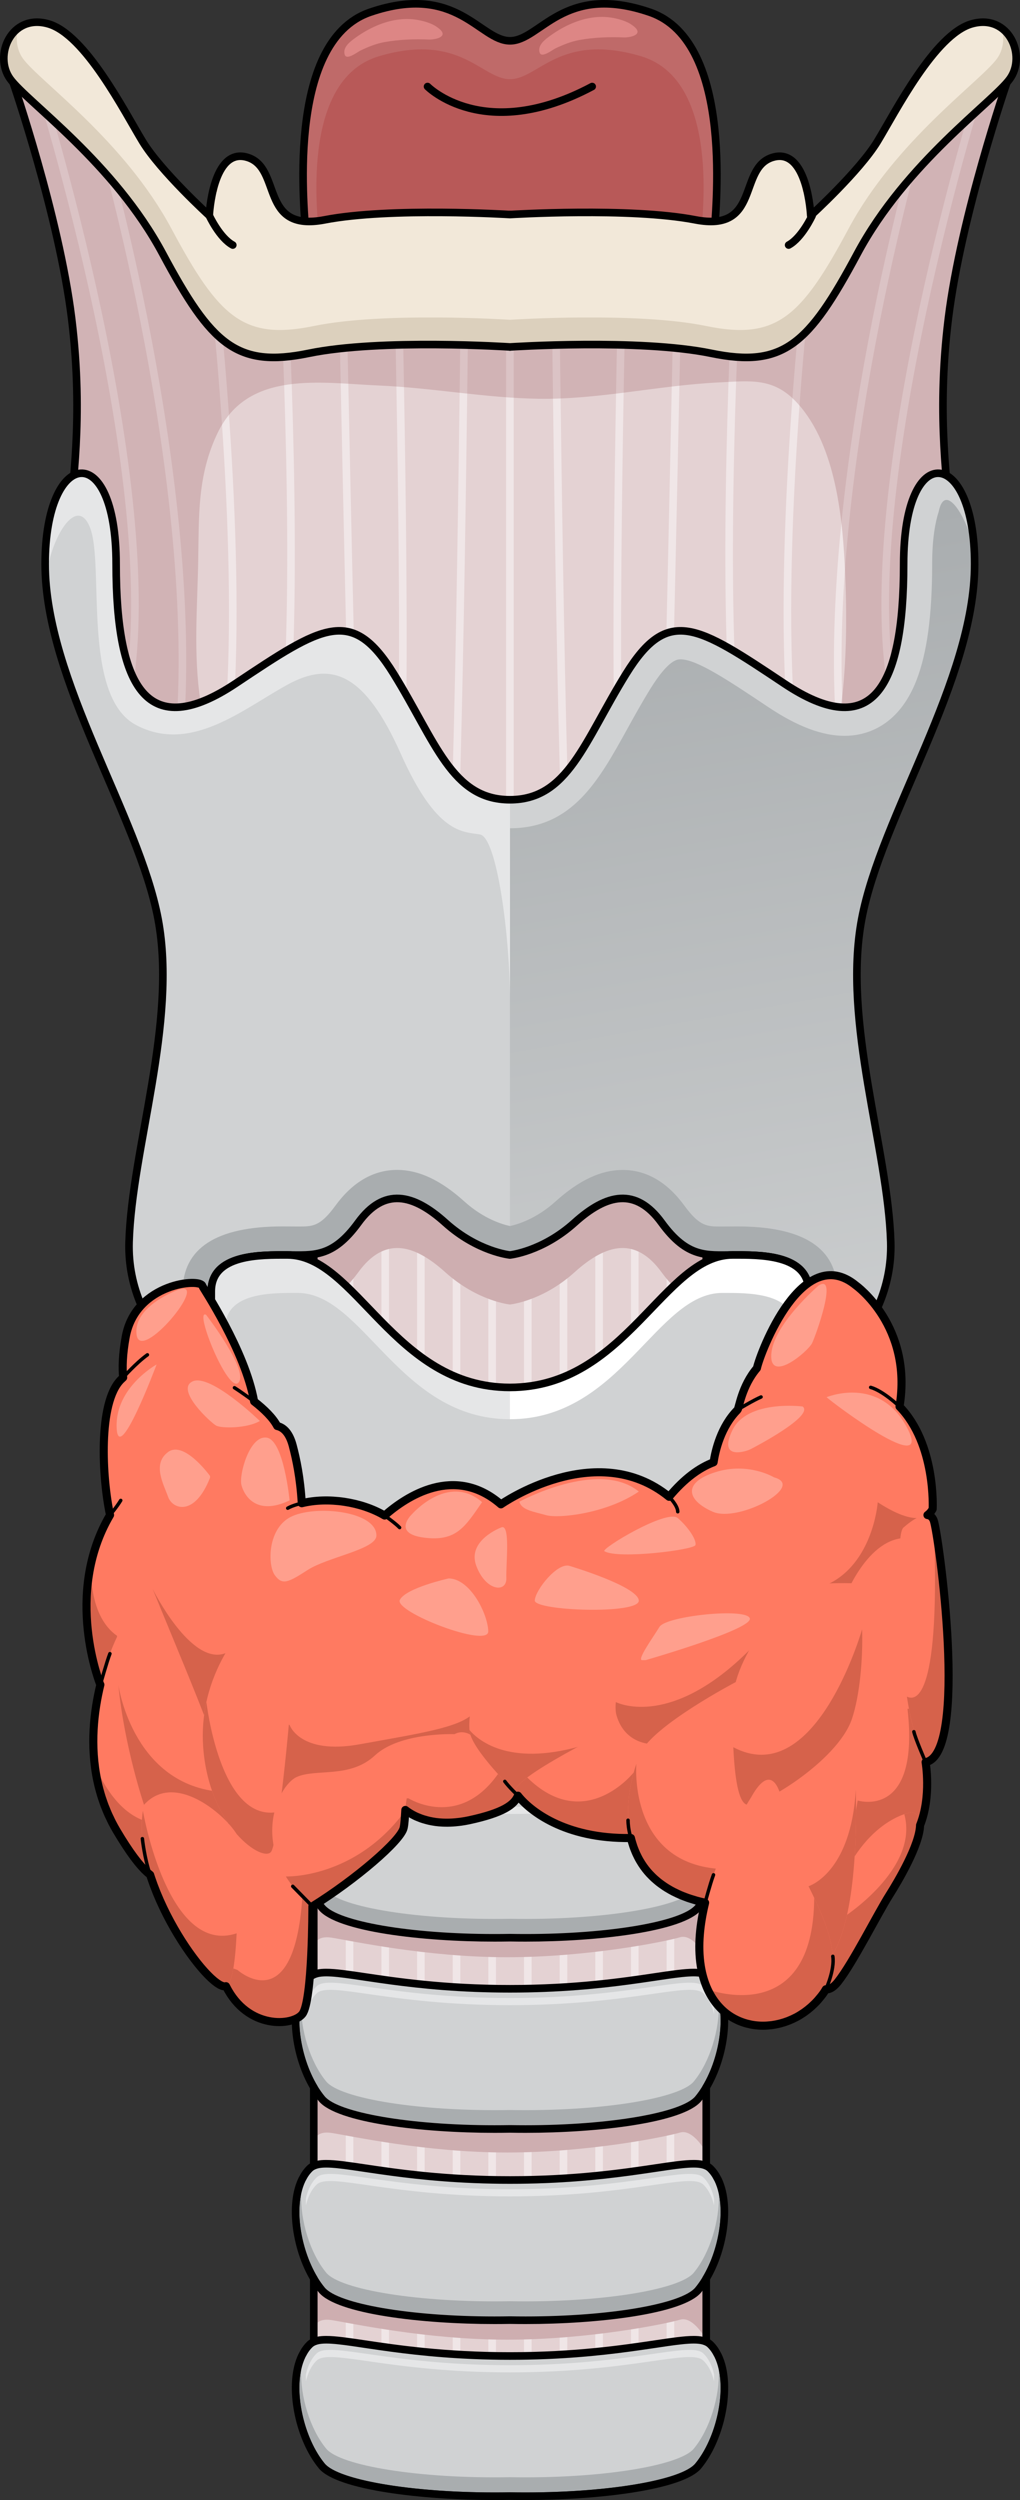 <?xml version="1.0" encoding="utf-8"?>
<!-- Generator: Adobe Illustrator 16.0.0, SVG Export Plug-In . SVG Version: 6.00 Build 0)  -->
<!DOCTYPE svg PUBLIC "-//W3C//DTD SVG 1.1//EN" "http://www.w3.org/Graphics/SVG/1.1/DTD/svg11.dtd">
<svg version="1.1" id="Layer_1" xmlns="http://www.w3.org/2000/svg" xmlns:xlink="http://www.w3.org/1999/xlink" x="0px" y="0px"
	 width="201.472px" height="493.614px" viewBox="0 0 201.472 493.614" enable-background="new 0 0 201.472 493.614"
	 xml:space="preserve">
<rect x="0" y="0" width="201.472" height="493.614" fill="#333333" stroke="none"/>
<g>
	<g>
		<g>
			<path fill="#E4D2D3" d="M187.324,62.856c2.51-20.287,11.561-46.564,11.561-46.564c-8.729-7.034-25.154,21.187-25.154,21.187
				l-33.883,16.803l-39.111,14.223L61.625,54.281L27.742,37.479c0,0-16.428-28.221-25.154-21.187c0,0,9.049,26.277,11.559,46.564
				c2.51,20.288-0.209,34.092,0,37.856s-0.209,29.491,8.367,37.021c8.574,7.529,78.223,28.862,78.223,28.862
				s69.646-21.333,78.223-28.862c8.574-7.529,8.156-33.256,8.365-37.021S184.814,83.145,187.324,62.856z"/>
			<g>
				
					<line fill="none" stroke="#F0E6E7" stroke-width="1.5" stroke-linecap="round" stroke-linejoin="round" stroke-miterlimit="10" x1="100.713" y1="66.005" x2="100.713" y2="166.596"/>
				<g>
					
						<path fill="none" stroke="#F0E6E7" stroke-width="1.5" stroke-linecap="round" stroke-linejoin="round" stroke-miterlimit="10" d="
						M194.897,12.975c0,0-24.615,76.829-19.294,119.699"/>
					
						<path fill="none" stroke="#F0E6E7" stroke-width="1.5" stroke-linecap="round" stroke-linejoin="round" stroke-miterlimit="10" d="
						M181.731,26.679c0,0-20.154,69.128-15.586,119.61"/>
					
						<path fill="none" stroke="#F0E6E7" stroke-width="1.5" stroke-linecap="round" stroke-linejoin="round" stroke-miterlimit="10" d="
						M159.697,52.476c0,0-6.296,53.371-3.417,89.832"/>
					
						<path fill="none" stroke="#F0E6E7" stroke-width="1.5" stroke-linecap="round" stroke-linejoin="round" stroke-miterlimit="10" d="
						M145.455,56.506c0,0-3.225,58.916,0,89.783"/>
					
						<path fill="none" stroke="#F0E6E7" stroke-width="1.5" stroke-linecap="round" stroke-linejoin="round" stroke-miterlimit="10" d="
						M133.9,54.625c0,0-1.612,77.926-2.149,95.66"/>
					
						<path fill="none" stroke="#F0E6E7" stroke-width="1.5" stroke-linecap="round" stroke-linejoin="round" stroke-miterlimit="10" d="
						M122.884,54.625c0,1.344-2.149,90.285,0,104.796"/>
					
						<path fill="none" stroke="#F0E6E7" stroke-width="1.5" stroke-linecap="round" stroke-linejoin="round" stroke-miterlimit="10" d="
						M109.717,56.506c0,0,1.075,105.333,2.688,119.844"/>
				</g>
				<g>
					
						<path fill="none" stroke="#F0E6E7" stroke-width="1.5" stroke-linecap="round" stroke-linejoin="round" stroke-miterlimit="10" d="
						M6.607,12.975c0,0,24.615,76.829,19.294,119.699"/>
					
						<path fill="none" stroke="#F0E6E7" stroke-width="1.5" stroke-linecap="round" stroke-linejoin="round" stroke-miterlimit="10" d="
						M19.773,26.679c0,0,20.154,69.128,15.586,119.61"/>
					
						<path fill="none" stroke="#F0E6E7" stroke-width="1.5" stroke-linecap="round" stroke-linejoin="round" stroke-miterlimit="10" d="
						M41.808,52.476c0,0,6.296,53.371,3.417,89.832"/>
					
						<path fill="none" stroke="#F0E6E7" stroke-width="1.5" stroke-linecap="round" stroke-linejoin="round" stroke-miterlimit="10" d="
						M56.05,56.506c0,0,3.225,58.916,0,89.783"/>
					
						<path fill="none" stroke="#F0E6E7" stroke-width="1.5" stroke-linecap="round" stroke-linejoin="round" stroke-miterlimit="10" d="
						M67.604,54.625c0,0,1.612,77.926,2.149,95.66"/>
					
						<path fill="none" stroke="#F0E6E7" stroke-width="1.5" stroke-linecap="round" stroke-linejoin="round" stroke-miterlimit="10" d="
						M78.621,54.625c0,1.344,2.149,90.285,0,104.796"/>
					
						<path fill="none" stroke="#F0E6E7" stroke-width="1.5" stroke-linecap="round" stroke-linejoin="round" stroke-miterlimit="10" d="
						M91.788,56.506c0,0-1.075,105.333-2.688,119.844"/>
				</g>
			</g>
			<path opacity="0.2" fill="#893B40" d="M187.324,62.856c2.51-20.287,11.561-46.564,11.561-46.564
				c-8.729-7.034-25.154,21.187-25.154,21.187l-33.883,16.803l-39.111,14.223L61.625,54.281L27.742,37.479
				c0,0-16.428-28.221-25.154-21.187c0,0,9.049,26.277,11.559,46.564c2.51,20.288-0.209,34.092,0,37.856s-0.209,29.491,8.367,37.021
				c2.345,2.059,9.261,5.15,18.065,8.556c-0.328-2.662-0.621-5.267-0.983-7.712c-1.414-9.549-0.616-18.414-0.445-27.925
				c0.16-8.877-0.183-16.775,3.818-25.141c5.994-12.533,20.456-9.876,31.886-9.393c10.55,0.446,20.98,2.461,31.547,2.615
				c11.955,0.175,23.674-2.644,35.579-3.225c6.353-0.31,10.874-0.997,15.515,4.086c7.741,8.478,9.023,23.261,9.46,34.137
				c0.389,9.678,0.261,20.496-1.604,30.792c6.638-2.696,11.676-5.095,13.608-6.791c8.574-7.529,8.156-33.256,8.365-37.021
				S184.814,83.145,187.324,62.856z"/>
			
				<path fill="none" stroke="#000000" stroke-width="1.5" stroke-linecap="round" stroke-linejoin="round" stroke-miterlimit="10" d="
				M187.324,62.856c2.51-20.287,11.561-46.564,11.561-46.564c-8.729-7.034-25.154,21.187-25.154,21.187l-33.883,16.803
				l-39.111,14.223L61.625,54.281L27.742,37.479c0,0-16.428-28.221-25.154-21.187c0,0,9.049,26.277,11.559,46.564
				c2.51,20.288-0.209,34.092,0,37.856s-0.209,29.491,8.367,37.021c8.574,7.529,78.223,28.862,78.223,28.862
				s69.646-21.333,78.223-28.862c8.574-7.529,8.156-33.256,8.365-37.021S184.814,83.145,187.324,62.856z"/>
			<g>
				<g>
					<path fill="#FCE9F1" d="M62.543,360.429c-1.063,1.024-1.75,2.476-2.127,4.158c-0.02,0.442,0,0.9,0.014,1.357
						c0.383-1.658,1.063-3.091,2.113-4.104c2.545-2.455,14.076,2.325,38.191,2.325v-1.412
						C76.619,362.754,65.088,357.974,62.543,360.429z"/>
					<path fill="#FCE9F1" d="M62.543,395.176c-1.063,1.024-1.75,2.477-2.127,4.158c-0.02,0.443,0,0.9,0.014,1.357
						c0.383-1.658,1.063-3.091,2.113-4.104c2.545-2.455,14.076,2.325,38.191,2.325v-1.412
						C76.619,397.501,65.088,392.721,62.543,395.176z"/>
					<path fill="#FCE9F1" d="M62.543,429.921c-1.063,1.024-1.75,2.476-2.127,4.159c-0.02,0.441,0,0.899,0.014,1.357
						c0.383-1.658,1.063-3.092,2.113-4.104c2.545-2.456,14.076,2.325,38.191,2.325v-1.413
						C76.619,432.246,65.088,427.467,62.543,429.921z"/>
					<path fill="#FCE9F1" d="M62.543,464.669c-1.063,1.024-1.75,2.477-2.127,4.159c-0.02,0.442,0,0.9,0.014,1.357
						c0.383-1.658,1.063-3.092,2.113-4.103c2.545-2.456,14.076,2.325,38.191,2.325v-1.414
						C76.619,466.994,65.088,462.215,62.543,464.669z"/>
					<g>
						<rect x="61.977" y="217.531" fill="#E4D2D3" width="77.518" height="257.768"/>
						
							<line fill="none" stroke="#F0E6E7" stroke-width="1.5" stroke-linecap="round" stroke-linejoin="round" stroke-miterlimit="10" x1="69.047" y1="475.299" x2="69.047" y2="238.354"/>
						
							<line fill="none" stroke="#F0E6E7" stroke-width="1.5" stroke-linecap="round" stroke-linejoin="round" stroke-miterlimit="10" x1="76.088" y1="475.299" x2="76.088" y2="238.354"/>
						
							<line fill="none" stroke="#F0E6E7" stroke-width="1.5" stroke-linecap="round" stroke-linejoin="round" stroke-miterlimit="10" x1="83.131" y1="475.299" x2="83.131" y2="238.354"/>
						
							<line fill="none" stroke="#F0E6E7" stroke-width="1.5" stroke-linecap="round" stroke-linejoin="round" stroke-miterlimit="10" x1="90.172" y1="475.299" x2="90.172" y2="238.354"/>
						
							<line fill="none" stroke="#F0E6E7" stroke-width="1.5" stroke-linecap="round" stroke-linejoin="round" stroke-miterlimit="10" x1="97.213" y1="475.299" x2="97.213" y2="238.354"/>
						
							<line fill="none" stroke="#F0E6E7" stroke-width="1.5" stroke-linecap="round" stroke-linejoin="round" stroke-miterlimit="10" x1="104.256" y1="475.299" x2="104.256" y2="238.354"/>
						
							<line fill="none" stroke="#F0E6E7" stroke-width="1.5" stroke-linecap="round" stroke-linejoin="round" stroke-miterlimit="10" x1="111.297" y1="475.299" x2="111.297" y2="238.354"/>
						
							<line fill="none" stroke="#F0E6E7" stroke-width="1.5" stroke-linecap="round" stroke-linejoin="round" stroke-miterlimit="10" x1="118.338" y1="475.299" x2="118.338" y2="238.354"/>
						
							<line fill="none" stroke="#F0E6E7" stroke-width="1.5" stroke-linecap="round" stroke-linejoin="round" stroke-miterlimit="10" x1="125.381" y1="475.299" x2="125.381" y2="238.354"/>
						
							<line fill="none" stroke="#F0E6E7" stroke-width="1.5" stroke-linecap="round" stroke-linejoin="round" stroke-miterlimit="10" x1="132.422" y1="475.299" x2="132.422" y2="238.354"/>
						<path fill="#CEAEB0" d="M139.494,260.147c-11.135,3.526-18.742,24.42-38.773,24.42c-20.023,0-27.635-20.883-38.744-24.417
							v41.811c0.352-0.043,0.717-0.073,1.127-0.073c9.711,0,21.061,14.643,37.617,14.643c16.582,0,27.932-14.643,37.619-14.643
							c0.418,0,0.795,0.031,1.154,0.078V260.147z"/>
						<path fill="#CEAEB0" d="M144.729,247.78c-5.096,0-8.924,0.646-14.051-6.363c-5.096-7.014-10.842-5.744-17.203,0
							c-6.365,5.743-12.754,6.363-12.754,6.363s-6.363-0.62-12.756-6.363c-6.361-5.744-12.107-7.014-17.201,0
							c-5.1,7.01-8.928,6.363-14.023,6.363c4.299,0,7.975,2.605,11.713,6.164c0.75-0.755,1.514-1.646,2.311-2.738
							c5.094-7.014,10.84-5.744,17.201,0c6.393,5.743,12.756,6.361,12.756,6.361s6.389-0.618,12.754-6.361
							c6.361-5.744,12.107-7.014,17.203,0c0.799,1.093,1.568,1.983,2.313,2.738C136.74,250.382,140.424,247.78,144.729,247.78z"/>
						<path fill="#CEAEB0" d="M119.621,331.957l-57.645,2.9v12.099c0.039-0.731,0.438-2.609,3.494-2.138
							c3.771,0.58,18.566,3.867,34.715,3.867s31.521-3.147,34.133-3.943s5.176,3.943,5.176,3.943v-16.729H119.621z"/>
						<path fill="#CEAEB0" d="M119.621,369.713l-57.645,2.9v12.099c0.039-0.729,0.438-2.607,3.494-2.138
							c3.771,0.58,18.566,3.867,34.715,3.867s31.521-3.146,34.133-3.941c2.611-0.795,5.176,3.941,5.176,3.941v-16.729H119.621z"/>
						<path fill="#CEAEB0" d="M119.621,408.269l-57.645,2.901v12.098c0.039-0.729,0.438-2.607,3.494-2.138
							c3.771,0.58,18.566,3.867,34.715,3.867s31.521-3.146,34.133-3.94c2.611-0.796,5.176,3.94,5.176,3.94v-16.729H119.621z"/>
						<path fill="#CEAEB0" d="M119.621,445.223l-57.645,2.9v12.098c0.039-0.73,0.438-2.609,3.494-2.138
							c3.771,0.58,18.566,3.868,34.715,3.868s31.521-3.148,34.133-3.943c2.611-0.796,5.176,3.943,5.176,3.943v-16.729H119.621z"/>
						
							<rect x="61.977" y="217.531" fill="none" stroke="#000000" stroke-width="1.5" stroke-linecap="round" stroke-linejoin="round" stroke-miterlimit="10" width="77.518" height="257.768"/>
						<g>
							<g>
								<path fill="#A9ADAF" d="M139.799,353.203c-2.605-2.603-14.398,2.467-39.064,2.467s-36.459-5.069-39.063-2.467
									c-4.555,4.553-2.537,16.89,2.465,22.951c2.803,3.396,18.549,6.005,36.598,5.677c18.051,0.328,33.795-2.28,36.598-5.677
									C142.336,370.093,144.352,357.756,139.799,353.203z"/>
							</g>
							<path fill="#D0D2D3" d="M137.037,373.221c3.189-3.867,5.143-10.301,4.938-15.607c-0.387-1.783-1.088-3.323-2.176-4.41
								c-2.605-2.603-14.398,2.467-39.064,2.467s-36.459-5.069-39.063-2.467c-1.09,1.087-1.791,2.627-2.178,4.41
								c-0.205,5.307,1.748,11.74,4.941,15.607c2.777,3.368,18.396,5.955,36.299,5.631
								C118.639,379.176,134.256,376.589,137.037,373.221z"/>
							<g>
								<path d="M137.021,352.46c1.33,0,2.246,0.212,2.778,0.743c0.275,0.276,0.525,0.581,0.754,0.913
									c0.172,0.246,0.316,0.522,0.463,0.797c0.045,0.085,0.098,0.159,0.139,0.247c0.18,0.367,0.334,0.757,0.471,1.164
									c1.9,5.656-0.186,14.854-4.293,19.83c-2.643,3.203-16.791,5.705-33.532,5.705c-1.012,0-2.037-0.01-3.065-0.028
									c-1.03,0.019-2.052,0.028-3.065,0.028c-16.738,0-30.89-2.502-33.532-5.705c-4.105-4.976-6.193-14.174-4.293-19.83
									c0.139-0.407,0.293-0.797,0.471-1.164c0.041-0.088,0.098-0.162,0.141-0.247c0.145-0.274,0.293-0.551,0.463-0.797
									c0.227-0.332,0.479-0.637,0.754-0.913c0.532-0.531,1.447-0.743,2.777-0.743c5.182,0,16.659,3.21,36.286,3.21
									C120.363,355.67,131.839,352.46,137.021,352.46 M137.021,350.96c-1.869,0-4.334,0.367-7.745,0.875
									c-6.246,0.93-15.686,2.335-28.541,2.335c-12.855,0-22.294-1.405-28.541-2.335c-3.411-0.508-5.875-0.875-7.745-0.875
									c-1.236,0-2.789,0.135-3.837,1.183c-0.343,0.344-0.656,0.723-0.933,1.128c-0.21,0.305-0.388,0.634-0.551,0.943
									c-0.072,0.117-0.126,0.211-0.173,0.312c-0.187,0.386-0.363,0.822-0.531,1.315c-2.039,6.068,0.048,15.806,4.556,21.269
									c3.544,4.294,20.466,6.25,34.689,6.25c1.013,0,2.036-0.01,3.065-0.028c1.029,0.019,2.054,0.028,3.065,0.028
									c14.224,0,31.146-1.956,34.689-6.25c4.508-5.461,6.595-15.198,4.558-21.263c-0.166-0.496-0.345-0.937-0.545-1.346
									c-0.035-0.074-0.086-0.165-0.141-0.256l-0.05-0.091c-0.148-0.277-0.316-0.593-0.529-0.896
									c-0.276-0.402-0.588-0.779-0.921-1.113C139.799,351.083,138.16,350.96,137.021,350.96L137.021,350.96z"/>
							</g>
							<path fill="#E5E6E7" d="M62.543,355.827c2.545-2.455,14.076,2.325,38.191,2.325c24.117,0,35.646-4.78,38.191-2.325
								c1.051,1.013,1.732,2.445,2.113,4.104c0.014-0.457,0.033-0.915,0.016-1.357c-0.379-1.683-1.064-3.134-2.129-4.158
								c-2.545-2.455-14.074,2.325-38.191,2.325c-24.115,0-35.646-4.78-38.191-2.325c-1.063,1.024-1.75,2.476-2.127,4.158
								c-0.02,0.442,0,0.9,0.014,1.357C60.813,358.272,61.492,356.84,62.543,355.827z"/>
						</g>
						<g>
							<g>
								<path fill="#A9ADAF" d="M139.799,390.958c-2.605-2.603-14.398,2.465-39.064,2.465s-36.459-5.067-39.063-2.465
									c-4.555,4.552-2.537,16.889,2.465,22.95c2.803,3.396,18.549,6.006,36.598,5.677c18.051,0.329,33.795-2.28,36.598-5.677
									C142.336,407.847,144.352,395.51,139.799,390.958z"/>
							</g>
							<path fill="#D0D2D3" d="M137.037,410.974c3.189-3.865,5.143-10.3,4.938-15.605c-0.387-1.785-1.088-3.323-2.176-4.41
								c-2.605-2.603-14.398,2.465-39.064,2.465s-36.459-5.067-39.063-2.465c-1.09,1.087-1.791,2.625-2.178,4.41
								c-0.205,5.306,1.748,11.74,4.941,15.605c2.777,3.37,18.396,5.957,36.299,5.633
								C118.639,416.931,134.256,414.344,137.037,410.974z"/>
							<g>
								<path d="M137.02,390.215c1.33,0,2.247,0.212,2.779,0.743c0.275,0.275,0.525,0.58,0.754,0.911
									c0.172,0.247,0.316,0.522,0.463,0.798c0.045,0.085,0.098,0.16,0.139,0.247c0.18,0.367,0.334,0.758,0.471,1.165
									c1.9,5.656-0.186,14.854-4.293,19.829c-2.643,3.202-16.788,5.705-33.525,5.705c-1.015,0-2.04-0.01-3.072-0.028
									c-1.033,0.019-2.056,0.028-3.072,0.028c-16.734,0-30.883-2.503-33.525-5.705c-4.105-4.975-6.193-14.173-4.293-19.829
									c0.139-0.407,0.293-0.798,0.471-1.165c0.041-0.087,0.098-0.162,0.141-0.247c0.145-0.275,0.293-0.551,0.463-0.798
									c0.227-0.331,0.479-0.636,0.754-0.911c0.532-0.532,1.447-0.743,2.778-0.743c5.182,0,16.659,3.208,36.284,3.208
									C120.361,393.423,131.837,390.215,137.02,390.215 M137.02,388.715c-1.87,0-4.335,0.366-7.746,0.874
									c-6.246,0.93-15.686,2.334-28.539,2.334s-22.293-1.404-28.539-2.334c-3.411-0.508-5.875-0.874-7.745-0.874
									c-1.236,0-2.79,0.134-3.839,1.183c-0.339,0.339-0.653,0.718-0.931,1.125c-0.217,0.314-0.393,0.641-0.553,0.947
									c-0.071,0.116-0.124,0.208-0.169,0.304c-0.188,0.39-0.365,0.826-0.534,1.322c-2.039,6.068,0.048,15.806,4.556,21.268
									c3.543,4.294,20.462,6.25,34.682,6.25c1.016,0,2.039-0.01,3.072-0.028c1.032,0.019,2.058,0.028,3.072,0.028
									c14.221,0,31.139-1.956,34.683-6.25c4.508-5.46,6.596-15.197,4.558-21.262c-0.167-0.498-0.346-0.938-0.545-1.347
									c-0.036-0.076-0.086-0.164-0.139-0.252l-0.043-0.076c-0.15-0.283-0.32-0.604-0.536-0.914
									c-0.281-0.407-0.593-0.783-0.925-1.115C139.798,388.837,138.16,388.715,137.02,388.715L137.02,388.715z"/>
							</g>
							<path fill="#E5E6E7" d="M62.543,393.581c2.545-2.454,14.076,2.325,38.191,2.325c24.117,0,35.646-4.779,38.191-2.325
								c1.051,1.014,1.732,2.444,2.113,4.103c0.014-0.455,0.033-0.913,0.016-1.355c-0.379-1.683-1.064-3.134-2.129-4.158
								c-2.545-2.457-14.074,2.324-38.191,2.324c-24.115,0-35.646-4.781-38.191-2.324c-1.063,1.024-1.75,2.476-2.127,4.158
								c-0.02,0.442,0,0.9,0.014,1.355C60.813,396.025,61.492,394.595,62.543,393.581z"/>
						</g>
						<g>
							<g>
								<path fill="#A9ADAF" d="M139.799,315.449c-2.605-2.604-14.398,2.467-39.064,2.467s-36.459-5.07-39.063-2.467
									c-4.555,4.552-2.537,16.891,2.465,22.952c2.803,3.396,18.549,6.003,36.598,5.677c18.051,0.326,33.795-2.281,36.598-5.677
									C142.336,332.34,144.352,320.001,139.799,315.449z"/>
							</g>
							<path fill="#D0D2D3" d="M137.037,335.467c3.189-3.867,5.143-10.3,4.938-15.608c-0.387-1.782-1.088-3.322-2.176-4.409
								c-2.605-2.604-14.398,2.467-39.064,2.467s-36.459-5.07-39.063-2.467c-1.09,1.087-1.791,2.627-2.178,4.409
								c-0.205,5.309,1.748,11.741,4.941,15.608c2.777,3.367,18.396,5.955,36.299,5.631
								C118.639,341.422,134.256,338.834,137.037,335.467z"/>
							<g>
								<path d="M137.021,314.706c1.33,0,2.246,0.211,2.778,0.743c0.275,0.275,0.525,0.582,0.754,0.913
									c0.172,0.247,0.316,0.522,0.463,0.796c0.045,0.087,0.098,0.16,0.139,0.249c0.18,0.366,0.334,0.756,0.471,1.162
									c1.9,5.657-0.186,14.854-4.293,19.832c-2.644,3.203-16.801,5.704-33.548,5.704c-1.008,0-2.025-0.009-3.05-0.027
									c-1.025,0.019-2.041,0.027-3.05,0.027c-16.744,0-30.904-2.502-33.548-5.704c-4.105-4.978-6.193-14.175-4.293-19.832
									c0.139-0.406,0.293-0.796,0.471-1.162c0.041-0.089,0.098-0.162,0.141-0.249c0.145-0.273,0.293-0.549,0.463-0.796
									c0.227-0.331,0.479-0.638,0.754-0.913c0.532-0.532,1.447-0.743,2.777-0.743c5.182,0,16.66,3.21,36.285,3.21
									C120.361,317.916,131.838,314.706,137.021,314.706 M137.021,313.206c-1.87,0-4.335,0.366-7.746,0.875
									c-6.247,0.93-15.687,2.335-28.54,2.335c-12.854,0-22.294-1.405-28.541-2.336c-3.411-0.508-5.875-0.874-7.744-0.874
									c-1.236,0-2.79,0.134-3.838,1.183c-0.337,0.337-0.65,0.716-0.931,1.127c-0.212,0.308-0.389,0.634-0.551,0.941
									c-0.076,0.126-0.129,0.22-0.176,0.321c-0.183,0.376-0.359,0.812-0.528,1.307c-2.039,6.068,0.048,15.807,4.555,21.271
									c3.544,4.295,20.475,6.25,34.705,6.25c1.009,0,2.024-0.009,3.05-0.027c1.024,0.019,2.042,0.027,3.05,0.027
									c14.23,0,31.16-1.955,34.705-6.249c4.508-5.463,6.595-15.201,4.558-21.265c-0.168-0.498-0.346-0.938-0.546-1.346
									c-0.031-0.067-0.082-0.158-0.136-0.249c-0.004-0.006-0.023-0.041-0.027-0.047l-0.028-0.054
									c-0.147-0.275-0.315-0.588-0.525-0.891c-0.284-0.411-0.596-0.788-0.925-1.117
									C139.799,313.328,138.16,313.206,137.021,313.206L137.021,313.206z"/>
							</g>
							<path fill="#E5E6E7" d="M62.543,318.074c2.545-2.456,14.076,2.324,38.191,2.324c24.117,0,35.646-4.78,38.191-2.324
								c1.051,1.011,1.732,2.444,2.113,4.103c0.014-0.458,0.033-0.915,0.016-1.357c-0.379-1.683-1.064-3.135-2.129-4.159
								c-2.545-2.454-14.074,2.325-38.191,2.325c-24.115,0-35.646-4.779-38.191-2.325c-1.063,1.024-1.75,2.477-2.127,4.159
								c-0.02,0.442,0,0.899,0.014,1.357C60.813,320.519,61.492,319.085,62.543,318.074z"/>
						</g>
						<g>
							<g>
								<path fill="#A9ADAF" d="M139.799,428.711c-2.605-2.603-14.398,2.466-39.064,2.466s-36.459-5.068-39.063-2.466
									c-4.555,4.553-2.537,16.889,2.465,22.95c2.803,3.396,18.549,6.007,36.598,5.677c18.051,0.33,33.795-2.28,36.598-5.677
									C142.336,445.6,144.352,433.264,139.799,428.711z"/>
							</g>
							<path fill="#D0D2D3" d="M137.037,448.728c3.189-3.865,5.143-10.3,4.938-15.606c-0.387-1.784-1.088-3.322-2.176-4.41
								c-2.605-2.603-14.398,2.466-39.064,2.466s-36.459-5.068-39.063-2.466c-1.09,1.088-1.791,2.626-2.178,4.41
								c-0.205,5.307,1.748,11.741,4.941,15.606c2.777,3.37,18.396,5.957,36.299,5.632
								C118.639,454.685,134.256,452.098,137.037,448.728z"/>
							<g>
								<path d="M137.021,427.968c1.33,0,2.246,0.212,2.778,0.743c0.275,0.276,0.525,0.581,0.754,0.912
									c0.172,0.246,0.316,0.522,0.463,0.798c0.045,0.085,0.098,0.16,0.139,0.247c0.18,0.366,0.334,0.758,0.471,1.164
									c1.9,5.657-0.186,14.855-4.293,19.829c-2.643,3.202-16.783,5.705-33.518,5.705c-1.018,0-2.045-0.01-3.08-0.028
									c-1.036,0.019-2.062,0.028-3.08,0.028c-16.731,0-30.876-2.504-33.518-5.705c-4.105-4.974-6.193-14.172-4.293-19.829
									c0.139-0.406,0.293-0.798,0.471-1.164c0.041-0.087,0.098-0.162,0.141-0.247c0.145-0.275,0.293-0.552,0.463-0.798
									c0.227-0.331,0.479-0.636,0.754-0.912c0.532-0.532,1.447-0.743,2.778-0.743c5.182,0,16.659,3.209,36.285,3.209
									C120.361,431.177,131.838,427.968,137.021,427.968 M137.021,426.468c-1.87,0-4.335,0.367-7.746,0.874
									c-6.247,0.93-15.687,2.335-28.54,2.335c-12.854,0-22.294-1.405-28.541-2.335c-3.411-0.507-5.875-0.874-7.744-0.874
									c-1.236,0-2.79,0.134-3.838,1.183c-0.341,0.343-0.654,0.721-0.931,1.125c-0.214,0.311-0.391,0.639-0.553,0.948
									c-0.071,0.116-0.124,0.208-0.169,0.304c-0.187,0.385-0.363,0.821-0.534,1.32c-2.04,6.07,0.048,15.808,4.556,21.269
									c3.543,4.294,20.458,6.25,34.675,6.25c1.019,0,2.044-0.01,3.08-0.028c1.035,0.019,2.063,0.028,3.08,0.028
									c14.216,0,31.131-1.956,34.675-6.25c4.508-5.459,6.596-15.196,4.558-21.262c-0.169-0.503-0.348-0.943-0.546-1.348
									c-0.035-0.074-0.085-0.162-0.138-0.25l-0.047-0.084c-0.149-0.282-0.319-0.602-0.534-0.908
									c-0.277-0.403-0.589-0.779-0.921-1.112C139.798,426.59,138.16,426.468,137.021,426.468L137.021,426.468z"/>
							</g>
							<path fill="#E5E6E7" d="M62.543,431.334c2.545-2.453,14.076,2.325,38.191,2.325c24.117,0,35.646-4.778,38.191-2.325
								c1.051,1.014,1.732,2.445,2.113,4.104c0.014-0.455,0.033-0.914,0.016-1.355c-0.379-1.683-1.064-3.135-2.129-4.159
								c-2.545-2.456-14.074,2.325-38.191,2.325c-24.115,0-35.646-4.781-38.191-2.325c-1.063,1.024-1.75,2.477-2.127,4.159
								c-0.02,0.441,0,0.9,0.014,1.355C60.813,433.779,61.492,432.348,62.543,431.334z"/>
						</g>
						<g>
							<g>
								<path fill="#A9ADAF" d="M139.799,463.458c-2.605-2.604-14.398,2.467-39.064,2.467s-36.459-5.07-39.063-2.467
									c-4.555,4.552-2.537,16.891,2.465,22.952c2.803,3.396,18.549,6.004,36.598,5.677c18.051,0.327,33.795-2.28,36.598-5.677
									C142.336,480.349,144.352,468.01,139.799,463.458z"/>
							</g>
							<path fill="#D0D2D3" d="M137.037,483.476c3.189-3.867,5.143-10.3,4.938-15.608c-0.387-1.782-1.088-3.322-2.176-4.409
								c-2.605-2.604-14.398,2.467-39.064,2.467s-36.459-5.07-39.063-2.467c-1.09,1.087-1.791,2.627-2.178,4.409
								c-0.205,5.309,1.748,11.741,4.941,15.608c2.777,3.368,18.396,5.955,36.299,5.63
								C118.639,489.431,134.256,486.844,137.037,483.476z"/>
							<g>
								<path d="M137.021,462.715c1.33,0,2.246,0.211,2.778,0.743c0.275,0.275,0.525,0.582,0.754,0.913
									c0.172,0.247,0.316,0.522,0.463,0.796c0.045,0.087,0.098,0.16,0.139,0.249c0.18,0.367,0.334,0.756,0.471,1.162
									c1.9,5.657-0.186,14.855-4.293,19.832c-2.644,3.203-16.796,5.704-33.539,5.704c-1.011,0-2.032-0.009-3.059-0.027
									c-1.028,0.019-2.047,0.027-3.058,0.027c-16.741,0-30.896-2.501-33.54-5.704c-4.105-4.977-6.193-14.175-4.293-19.832
									c0.139-0.406,0.293-0.795,0.471-1.162c0.041-0.089,0.098-0.162,0.141-0.249c0.145-0.273,0.293-0.549,0.463-0.796
									c0.227-0.331,0.479-0.638,0.754-0.913c0.532-0.532,1.447-0.743,2.777-0.743c5.182,0,16.66,3.21,36.285,3.21
									C120.361,465.925,131.838,462.715,137.021,462.715 M137.021,461.215c-1.87,0-4.335,0.366-7.746,0.875
									c-6.247,0.93-15.687,2.335-28.54,2.335c-12.854,0-22.294-1.405-28.541-2.336c-3.411-0.507-5.875-0.874-7.744-0.874
									c-1.236,0-2.79,0.134-3.838,1.183c-0.337,0.337-0.65,0.716-0.931,1.127c-0.212,0.308-0.389,0.634-0.551,0.941
									c-0.076,0.126-0.129,0.22-0.176,0.321c-0.184,0.38-0.361,0.815-0.528,1.307c-2.039,6.069,0.048,15.808,4.555,21.271
									c3.543,4.295,20.47,6.25,34.697,6.25c1.011,0,2.03-0.009,3.058-0.027c1.027,0.019,2.048,0.027,3.059,0.027
									c14.227,0,31.152-1.955,34.696-6.249c4.508-5.462,6.595-15.2,4.558-21.265c-0.166-0.495-0.345-0.935-0.545-1.344
									c-0.032-0.069-0.083-0.16-0.137-0.251c-0.004-0.006-0.023-0.041-0.027-0.047l-0.028-0.054
									c-0.147-0.275-0.314-0.588-0.525-0.891c-0.284-0.411-0.596-0.788-0.925-1.117
									C139.799,461.337,138.16,461.215,137.021,461.215L137.021,461.215z"/>
							</g>
							<path fill="#E5E6E7" d="M62.543,466.083c2.545-2.456,14.076,2.325,38.191,2.325c24.117,0,35.646-4.781,38.191-2.325
								c1.051,1.011,1.732,2.444,2.113,4.103c0.014-0.457,0.033-0.915,0.016-1.357c-0.379-1.683-1.064-3.135-2.129-4.159
								c-2.545-2.454-14.074,2.325-38.191,2.325c-24.115,0-35.646-4.779-38.191-2.325c-1.063,1.024-1.75,2.477-2.127,4.159
								c-0.02,0.442,0,0.9,0.014,1.357C60.813,468.527,61.492,467.094,62.543,466.083z"/>
						</g>
					</g>
					
						<path fill="none" stroke="#000000" stroke-width="1.5" stroke-linecap="round" stroke-linejoin="round" stroke-miterlimit="10" d="
						M41.719,273.927c0,10.193-1.568,36.336,8.635,36.336c10.207,0,3.055-12.742,12.75-12.742c9.693,0,21.035,14.658,37.613,14.658
						c16.57,0,27.916-14.658,37.609-14.658c9.695,0,2.547,12.742,12.75,12.742c10.201,0,8.637-26.143,8.637-36.336"/>
					<g>
						<g>
							<g>
								<path fill="#D0D2D3" d="M178.488,111.359c0-24.834,14.021-22.949,14.021,0c0,22.975-18.469,49.725-22.299,70.139
									c-3.828,20.387,5.211,45.304,5.744,63.745c0.535,18.415-16.217,28.693-16.217,28.693s0-11.488,0-18.951
									c0-7.433-9.912-7.205-15.01-7.205c-5.096,0-8.924,0.646-14.051-6.363c-5.096-7.014-10.838-5.744-17.201,0
									c-6.367,5.743-12.756,6.363-12.756,6.363s-6.363-0.62-12.756-6.363c-6.361-5.744-12.107-7.014-17.201,0
									c-5.1,7.01-8.926,6.363-14.023,6.363c-5.096,0-15.01-0.228-15.01,7.205c0,7.463,0,18.951,0,18.951
									s-16.781-10.278-16.217-28.693c0.539-18.441,9.545-43.358,5.717-63.745C27.428,161.084,8.93,134.334,8.93,111.359
									c0-22.949,14.021-24.834,14.021,0c0,24.861,6.393,35.083,23.596,23.594c17.205-11.487,22.949-15.286,31.225-1.912
									c8.307,13.401,11.488,24.862,22.949,24.862c11.488,0,14.668-11.461,22.947-24.862c8.305-13.374,14.049-9.575,31.252,1.912
									C172.127,146.442,178.488,136.221,178.488,111.359z"/>
								<g>
									<linearGradient id="SVGID_1_" gradientUnits="userSpaceOnUse" x1="134.775" y1="109.516" x2="166.775" y2="288.516">
										<stop  offset="0" style="stop-color:#A9ADAF"/>
										<stop  offset="1" style="stop-color:#D0D2D3"/>
									</linearGradient>
									<path fill="url(#SVGID_1_)" d="M192.416,108.976c-0.709-5.396-5.656-14.612-7.012-7.924
										c-0.65,1.986-1.283,5.288-1.283,10.308c0,10.077-1.01,17.574-3.088,22.927c-3.713,9.569-10.496,10.999-14.209,10.999
										c0,0,0,0-0.006,0c-4.416,0-9.332-1.849-15.023-5.648c-7.91-5.281-14.156-9.455-17.357-9.455c-0.646,0-2.365,0-5.979,5.816
										c-1.711,2.776-3.201,5.468-4.637,8.069c-5.541,10.011-10.77,19.467-23.102,19.467v78.536
										c1.434-0.307,5.162-1.385,8.982-4.835c4.654-4.203,8.998-6.246,13.275-6.246c4.699,0,8.824,2.396,12.244,7.103
										c2.973,4.061,4.473,4.074,7.188,4.074l3.236-0.019c13.088,0,19.721,4.319,19.721,12.838v14.369
										c4.814-4.692,10.914-12.877,10.588-24.111c-0.533-18.441-9.572-43.358-5.744-63.745
										c3.83-20.414,22.299-47.164,22.299-70.139C192.51,110.514,192.455,109.763,192.416,108.976z"/>
									<path fill="#E5E6E7" d="M100.734,157.903h-0.014c-11.461,0-14.643-11.461-22.949-24.862
										c-8.275-13.374-14.02-9.575-31.225,1.912c-17.203,11.489-23.596,1.268-23.596-23.594c0-24.834-14.021-22.949-14.021,0
										c0,0.954,0.078,1.922,0.137,2.89c0.879-8.045,6.139-16.77,8.74-10.008c2.838,7.387-1.711,33.237,9.088,38.922
										c10.799,5.683,21.051-3.128,29.846-7.954c8.793-4.83,15.33-2.272,22.432,13.637c7.104,15.91,12.213,15.341,15.623,15.91
										s5.939,20.454,5.939,32.673V157.903z"/>
									<path fill="#A9ADAF" d="M165.367,269.354v-14.369c0-8.519-6.633-12.838-19.721-12.838l-3.236,0.019
										c-2.715,0-4.215-0.014-7.188-4.074c-3.42-4.707-7.545-7.103-12.244-7.103c-4.277,0-8.621,2.043-13.275,6.246
										c-3.82,3.45-7.549,4.528-8.982,4.835c-1.436-0.307-5.16-1.385-8.984-4.835c-4.654-4.203-8.998-6.246-13.271-6.246
										c-4.701,0-8.826,2.396-12.246,7.103c-2.971,4.061-4.471,4.074-7.189,4.074l-3.234-0.019
										c-13.088,0-19.723,4.319-19.723,12.838v14.351c0.006,0.005,0.014,0.013,0.02,0.019l5.639,4.582c0-4.026,0-14.489,0-18.951
										c0-7.433,9.914-7.205,15.01-7.205c5.098,0,8.924,0.646,14.023-6.363c5.094-7.014,10.84-5.744,17.201,0
										c6.393,5.743,12.756,6.363,12.756,6.363s6.389-0.62,12.756-6.363c6.363-5.744,12.105-7.014,17.201,0
										c5.127,7.01,8.955,6.363,14.051,6.363c5.098,0,15.01-0.228,15.01,7.205c0,4.462,0,14.925,0,18.951L165.367,269.354z"/>
								</g>
							</g>
							
								<path fill="none" stroke="#000000" stroke-width="1.5" stroke-linecap="round" stroke-linejoin="round" stroke-miterlimit="10" d="
								M170.199,181.491c3.826-20.399,22.311-47.168,22.311-70.117c0-22.952-14.021-24.859-14.021,0
								c0,24.853-6.383,35.058-23.59,23.584c-17.207-11.479-22.941-15.304-31.23-1.914c-8.293,13.388-11.477,24.861-22.951,24.861
								c-11.479,0-14.664-11.474-22.953-24.861c-8.293-13.39-14.029-9.564-31.232,1.914c-17.209,11.474-23.596,1.269-23.596-23.584
								c0-24.859-14.02-22.952-14.02,0c0,22.949,18.488,49.718,22.313,70.117c3.826,20.398-5.197,45.317-5.736,63.748
								c-0.545,18.432,16.227,28.688,16.227,28.688s0-11.477,0-18.929c0-7.457,9.91-7.209,15.008-7.209
								c5.096,0,8.922,0.643,14.027-6.375c5.104-7.02,10.834-5.741,17.207,0c6.369,5.737,12.756,6.375,12.756,6.375
								s6.381-0.638,12.754-6.375c6.369-5.741,12.102-7.02,17.205,0c5.105,7.018,8.932,6.375,14.027,6.375
								c5.1,0,15.01-0.248,15.01,7.209c0,7.452,0,18.929,0,18.929s16.77-10.256,16.225-28.688
								C175.396,226.809,166.375,201.89,170.199,181.491z"/>
						</g>
					</g>
					<g>
						<g>
							<path fill="#FFFFFF" d="M144.729,247.78c5.098,0,15.01-0.228,15.01,7.205c0,7.463,0,18.951,0,18.951
								c0,10.194,1.547,36.32-8.645,36.32c-10.221,0-3.072-12.724-12.754-12.724c-9.688,0-21.037,14.642-37.619,14.642
								c-16.557,0-27.906-14.642-37.617-14.642c-9.686,0-2.535,12.724-12.725,12.724c-10.223,0-8.648-26.126-8.648-36.32
								c0,0,0-11.488,0-18.951c0-7.433,9.914-7.205,15.01-7.205c13.627,0,21.031,26.156,43.98,26.156
								C123.668,273.937,131.074,247.78,144.729,247.78z"/>
							<path fill="#E5E6E7" d="M56.74,247.78c-5.096,0-15.01-0.228-15.01,7.205c0,7.463,0,18.951,0,18.951
								c0,10.194-1.574,36.32,8.648,36.32c10.189,0,3.039-12.724,12.725-12.724c9.711,0,21.061,14.642,37.617,14.642v-38.238
								C77.771,273.937,70.367,247.78,56.74,247.78z"/>
							<path fill="#D0D2D3" d="M156.973,280.213c0,0,0-10.949,0-18.066c0-7.082-9.447-6.869-14.301-6.869
								c-13.02,0-20.074,24.936-41.951,24.936c-21.873,0-28.932-24.936-41.924-24.936c-4.854,0-14.301-0.213-14.301,6.869
								c0,7.117,0,18.066,0,18.066c0,6.59-0.684,20.167,1.918,28.219c1.074,1.126,2.359,1.825,3.965,1.825
								c10.189,0,3.039-12.724,12.725-12.724c9.711,0,21.061,14.642,37.617,14.642c16.582,0,27.932-14.642,37.619-14.642
								c9.682,0,2.533,12.724,12.754,12.724c1.598,0,2.875-0.697,3.947-1.818C157.645,300.388,156.973,286.806,156.973,280.213z"/>
						</g>
						
							<path fill="none" stroke="#000000" stroke-width="1.5" stroke-linecap="round" stroke-linejoin="round" stroke-miterlimit="10" d="
							M144.729,247.78c5.098,0,15.01-0.228,15.01,7.205c0,7.463,0,18.951,0,18.951c0,10.194,1.547,36.32-8.645,36.32
							c-10.221,0-3.072-12.724-12.754-12.724c-9.688,0-21.037,14.642-37.619,14.642c-16.557,0-27.906-14.642-37.617-14.642
							c-9.686,0-2.535,12.724-12.725,12.724c-10.223,0-8.648-26.126-8.648-36.32c0,0,0-11.488,0-18.951
							c0-7.433,9.914-7.205,15.01-7.205c13.627,0,21.031,26.156,43.98,26.156C123.668,273.937,131.074,247.78,144.729,247.78z"/>
					</g>
				</g>
			</g>
			<path fill="#BF6A69" d="M128.344,2.412c-17.15-5.856-21.594,5.646-27.607,5.646S90.277-3.444,73.127,2.412
				S60.369,43.196,60.369,46.333c6.693,2.929,40.367-3.973,40.367-3.973s33.672,6.901,40.365,3.973
				C141.102,43.196,145.494,8.269,128.344,2.412z"/>
			<path fill="#B85958" d="M126.569,11.087c-16.048-4.718-20.206,4.549-25.833,4.549s-9.787-9.267-25.835-4.549
				c-16.048,4.719-11.938,32.86-11.938,35.387c6.263,2.36,37.772-3.2,37.772-3.2s31.508,5.561,37.771,3.2
				C138.507,43.947,142.617,15.806,126.569,11.087z"/>
			
				<path fill="none" stroke="#000000" stroke-width="1.5" stroke-linecap="round" stroke-linejoin="round" stroke-miterlimit="10" d="
				M128.344,2.412c-17.15-5.856-21.594,5.646-27.607,5.646S90.277-3.444,73.127,2.412S60.369,43.196,60.369,46.333
				c6.693,2.929,40.367-3.973,40.367-3.973s33.672,6.901,40.365,3.973C141.102,43.196,145.494,8.269,128.344,2.412z"/>
			<path fill="#F2E8D9" d="M191.926,4.712c-7.32,2.092-15.059,17.36-18.615,23.217c-3.555,5.855-13.176,14.641-13.176,14.641
				s-0.627-13.595-7.529-11.504c-6.902,2.092-2.301,14.85-15.268,12.34c-12.969-2.51-36.602-1.045-36.602-1.045
				s-23.635-1.465-36.602,1.045c-12.969,2.51-8.367-10.248-15.27-12.34c-6.902-2.091-7.529,11.504-7.529,11.504
				s-9.621-8.785-13.176-14.641C24.604,22.072,16.865,6.804,9.545,4.712S-1.33,10.987,2.016,15.589s20.498,16.522,30.119,34.51
				c9.619,17.986,14.641,22.588,28.861,19.66c14.223-2.929,39.74-1.255,39.74-1.255s25.516-1.674,39.738,1.255
				c14.223,2.928,19.242-1.674,28.863-19.66c9.621-17.987,26.771-29.908,30.117-34.51C202.803,10.987,199.246,2.62,191.926,4.712z"
				/>
			<g>
				<path fill="#F2B675" d="M159.305,37.227c-0.292-1.13-0.687-2.283-1.211-3.296c0.436,2.156,0.52,3.939,0.52,3.939
					S158.879,37.627,159.305,37.227z"/>
				<path fill="#DCD0BD" d="M197.88,5.589c0.555,2.017,0.296,4.273-0.954,5.992c-3.26,4.484-19.971,16.1-29.346,33.626
					c-9.375,17.525-14.266,22.009-28.124,19.156c-13.858-2.854-38.72-1.223-38.72-1.223s-24.864-1.631-38.722,1.223
					c-13.856,2.853-18.75-1.631-28.122-19.156C24.518,27.681,7.805,16.065,4.545,11.581c-1.25-1.719-1.508-3.976-0.953-5.992
					c-2.969,2.202-3.805,6.935-1.576,10c3.346,4.602,20.498,16.522,30.119,34.51c9.619,17.986,14.641,22.588,28.861,19.66
					c14.223-2.929,39.74-1.255,39.74-1.255s25.516-1.674,39.738,1.255c14.223,2.928,19.242-1.674,28.863-19.66
					c9.621-17.987,26.771-29.908,30.117-34.51C201.685,12.523,200.849,7.792,197.88,5.589z"/>
				<path fill="#F2B675" d="M43.377,33.931c-0.524,1.013-0.919,2.166-1.211,3.296c0.426,0.4,0.691,0.644,0.691,0.644
					S42.941,36.087,43.377,33.931z"/>
			</g>
			
				<path fill="none" stroke="#000000" stroke-width="1.5" stroke-linecap="round" stroke-linejoin="round" stroke-miterlimit="10" d="
				M191.926,4.712c-7.32,2.092-15.059,17.36-18.615,23.217c-3.555,5.855-13.176,14.641-13.176,14.641s-0.627-13.595-7.529-11.504
				c-6.902,2.092-2.301,14.85-15.268,12.34c-12.969-2.51-36.602-1.045-36.602-1.045s-23.635-1.465-36.602,1.045
				c-12.969,2.51-8.367-10.248-15.27-12.34c-6.902-2.091-7.529,11.504-7.529,11.504s-9.621-8.785-13.176-14.641
				C24.604,22.072,16.865,6.804,9.545,4.712S-1.33,10.987,2.016,15.589s20.498,16.522,30.119,34.51
				c9.619,17.986,14.641,22.588,28.861,19.66c14.223-2.929,39.74-1.255,39.74-1.255s25.516-1.674,39.738,1.255
				c14.223,2.928,19.242-1.674,28.863-19.66c9.621-17.987,26.771-29.908,30.117-34.51C202.803,10.987,199.246,2.62,191.926,4.712z"
				/>
			
				<path fill="none" stroke="#000000" stroke-width="1.5" stroke-linecap="round" stroke-linejoin="round" stroke-miterlimit="10" d="
				M41.336,42.569c0,0,2.028,4.399,4.643,5.815"/>
			
				<path fill="none" stroke="#000000" stroke-width="1.5" stroke-linecap="round" stroke-linejoin="round" stroke-miterlimit="10" d="
				M160.415,42.569c0,0-2.028,4.399-4.643,5.815"/>
		</g>
		<path fill="#DD8685" d="M78.361,3.91c1.417-0.216,2.864-0.218,4.308,0.057c1.166,0.222,2.66,0.658,3.634,1.363
			c0.351,0.254,0.739,0.531,0.975,0.908c0.791,1.262-1.769,1.603-2.474,1.573c-2.901-0.124-5.951-0.018-8.813,0.494
			c-1.689,0.302-3.265,0.94-4.805,1.68c-0.598,0.287-2.764,2.019-3.108,0.777c-0.365-1.313,0.815-2.324,1.729-3.012
			C72.292,5.882,75.256,4.383,78.361,3.91z"/>
		<path fill="#DD8685" d="M116.861,3.493c1.417-0.216,2.864-0.218,4.308,0.057c1.166,0.222,2.66,0.658,3.634,1.363
			c0.351,0.254,0.739,0.531,0.975,0.908c0.791,1.262-1.769,1.603-2.474,1.573c-2.901-0.124-5.951-0.018-8.813,0.494
			c-1.689,0.302-3.265,0.94-4.805,1.68c-0.598,0.287-2.764,2.019-3.108,0.777c-0.365-1.313,0.815-2.324,1.729-3.012
			C110.792,5.465,113.756,3.966,116.861,3.493z"/>
		
			<path fill="none" stroke="#000000" stroke-width="1.5" stroke-linecap="round" stroke-linejoin="round" stroke-miterlimit="10" d="
			M84.45,17.085c0,0,11.188,11.363,32.517,0"/>
	</g>
	<g>
		<g>
			<path fill="#FF7A61" d="M40.17,254.146c0,0,8.351,12.911,10.124,23.13c1.943,11.187-8.984,8.554-9.335,8.273
				c-0.35-0.28-10.027-13.473-10.027-15.224c0-1.754,1.388-8.32,1.543-8.476"/>
			<path fill="#FF7A61" d="M36.526,268.721c0,0,18.247,8.205,18.807,14.655c0.563,6.45-2.524,7.713-3.365,8.344
				c-0.842,0.632-8.023,5.637-9.185,5.306c-1.162-0.333-12.902-7.128-12.763-7.971c0.14-0.84,1.193-17.037,1.193-17.037"/>
			<g>
				<path fill="#FF7A61" d="M35.718,266.919c0,0,4.47-11.381,4.261-12.992c-0.211-1.614-13.184-0.702-15.146,10.026
					c-1.963,10.728,1.471,13.323,1.471,13.323L35.718,266.919z"/>
			</g>
			<g>
				<path fill="#FF7A61" d="M34.797,283.885c0,0,2.097-14.743,1.674-16.355c-0.42-1.613-6.939-0.842-12.62,4.908
					c-5.68,5.75-2.89,27.838-0.813,30.572C25.112,305.743,34.797,283.885,34.797,283.885z"/>
			</g>
			<g>
				<path fill="#FF7A61" d="M169.09,253.824c0,0,11.195,7.991,8.586,23.891c-16.135,10.528-25.088,8.435-25.088,8.435
					s-7.211-7.497-6.906-7.795s0.787-4.635,3.825-8.215C152.543,266.559,169.09,253.824,169.09,253.824z"/>
			</g>
			<g>
				<path fill="#FF7A61" d="M166.237,287.804c0,0-13.203-2.487-15.912,9.222c-2.712,11.71,1.378,29.416,11.369,28.223
					s18.148-5.152,19.145-8.049c0.993-2.894,4.595-10.056,0.905-17.518C178.054,292.223,166.237,287.804,166.237,287.804z"/>
			</g>
			<path fill="#D6624B" d="M183.364,306.726c0.002-2.227-0.42-4.618-1.62-7.044c-0.985-1.989-2.55-3.761-4.313-5.292l-4.059,2.221
				c0,0-0.945,13.35-11.501,16.854l-0.178,4.375c0,0,8.227-0.85,8.253-0.641c0.027,0.211,9.411-4.846,9.665-5.097
				C179.781,311.934,181.948,308.835,183.364,306.726z"/>
			<g>
				<path fill="#FF7A61" d="M184.22,297.95c0,0,0.796-14.881-8.355-21.843c-9.151-6.964-20.291-0.796-19.298,3.581
					C157.563,284.064,179.843,306.065,184.22,297.95z"/>
			</g>
			<g>
				<path fill="#FF7A61" d="M182.828,347.927c0,0,1.592,8.995-2.387,14.941c-3.979,5.948-16.68,11.414-15.899,10.174
					c0.777-1.243-2.848-34.688-2.848-34.688l4.979-22.457c0,0,4.614-12.714,12.771-12.227l4.774,16.79L182.828,347.927z"/>
			</g>
			<path fill="#D6624B" d="M179.25,337.387c2.494,22.005-9.843,18.108-9.843,18.108l-2.243,13.015h3.154c0,0,2.271-0.28,4.788-0.592
				c2.163-1.529,4.141-3.268,5.335-5.05c3.979-5.946,2.387-14.941,2.387-14.941l0.533-10.54H179.25z"/>
			<g>
				<path fill="#FF7A61" d="M180.083,357.81c0,0-10.153,1.258-15.541,17.87c-5.389,16.611-2.008,19.396,0.978,15.617
					c2.983-3.78,7.76-13.33,10.147-17.11C178.054,370.408,184.857,358.805,180.083,357.81z"/>
			</g>
			<path fill="#D6624B" d="M180.083,357.81c0,0-0.556,0.07-1.467,0.387c3.01,10.836-12.177,20.46-12.177,20.46l-2.469-1.153
				c-4.557,14.983-1.322,17.431,1.549,13.794c2.983-3.78,7.76-13.33,10.147-17.11C178.054,370.408,184.857,358.805,180.083,357.81z"
				/>
			<g>
				<path fill="#FF7A61" d="M168.289,339.347c0,0,3.797,38.62-5.156,48.37c-17.707-20.294-13.039-44.667-9.404-48.097
					C157.362,336.188,168.289,339.347,168.289,339.347z"/>
			</g>
			<path fill="#D6624B" d="M159.707,372.422l-4.048,4.163c1.87,3.745,4.308,7.504,7.474,11.132
				c5.41-5.891,6.163-22.314,5.912-34.399C168.101,369.901,159.707,372.422,159.707,372.422z"/>
			<path fill="#FF7A61" d="M64.854,319.538c0,0-7.362,6.504-7.76,7.102c-0.397,0.596-8.028,17.904-6.8,21.087
				c1.229,3.184,3.245,8.291,4.328,8.622c1.08,0.331,7.844-0.729,8.64,0c0.603,0.549,17.309-1.582,26.313-3.585
				c2.92-0.649,5.029-1.282,5.519-1.81c1.989-2.145,14.722-12.776,14.124-14.766c-0.596-1.989-10.274-17.397-10.274-17.397"/>
			<path fill="#D6624B" d="M95.876,340.574c0,0,0.352-4.995-2.458-2.221c-2.808,2.773-10.531,3.896-22.381,6.044
				c-11.848,2.145-13.837-3.823-13.837-3.823l-5.165-1.445c-0.561,1.627-1.045,3.196-1.383,4.565
				c0.723,3.363,1.693,7.664,2.561,10.827c0.535,1.001,1.029,1.712,1.409,1.827c1.08,0.331,7.844-0.729,8.64,0
				c0.227,0.207,2.723,0.033,6.23-0.366c3.919-1.75,9.38-4.353,9.436-4.59c0.078-0.338,12.91-5.192,13.086-5.444
				C92.188,345.695,95.876,340.574,95.876,340.574z"/>
			<path fill="#FF7A61" d="M43.766,291.188c0,0-5.923-7.722-9.727-7.323c-3.803,0.397-3.925,2.618-6.053,9.366
				c-2.127,6.748,2.299,38.594,6.055,44.556c3.757,5.961,10.489,8.349,11.003,8.15c0.512-0.2,6.282-10.218,6.282-11.477
				c0-1.258,0-18.366,0-18.366"/>
			<path fill="#D6624B" d="M30.158,313.734l0.773,9.08c0,0,0.354,3.794,0.574,7.668c0.824,3.346,1.695,5.973,2.535,7.305
				c1.607,2.554,3.762,4.445,5.739,5.766l9.156-6.166l0.756-5.277l-5.155-5.703C37.702,329.033,30.158,313.734,30.158,313.734z"/>
			<path fill="#FF7A61" d="M98.943,297.025c0,0-9.053,4.499-10.209,6.645c-1.153,2.145-3.863,7.69-3.489,8.037
				c0.371,0.347,10.651,16.899,11.229,16.939c0.577,0.04,13.054-5.043,13.747-6.428c0.694-1.388,6.073-12.076,6.155-13.95
				c0.082-1.876-5.23-9.785-5.23-9.785"/>
			<g>
				<path fill="#FF7A61" d="M68.358,324.126c0,0,6.009,11.06,25.784,7.983c5.105-5.732,6.511-8.904,6.511-8.904
					s-6.788-12.254-11.605-14.937C69.905,308.586,68.358,324.126,68.358,324.126z"/>
			</g>
			<g>
				<path fill="#FF7A61" d="M61.706,376.396c0,0,0.04,18.68-1.987,21.267c-2.027,2.585-12.174,3.181-15.953-7.562v-17.06
					l3.154-13.154l12.799,0.969L61.706,376.396z"/>
			</g>
			<path fill="#D6624B" d="M59.719,397.663c2.027-2.587,1.987-21.267,1.987-21.267l-0.254-1.985
				c-0.566,0.035-1.14,0.087-1.733,0.169c-1.645,24.398-12.799,14.379-12.799,14.379l-3.154-1.139v2.281
				C47.545,400.844,57.691,400.248,59.719,397.663z"/>
			<g>
				<path fill="#FF7A61" d="M19.82,332.649c0,0-9.998-24.512,8.166-41.225c1.057,8.953-0.553,23.834-0.553,23.834L19.82,332.649z"/>
			</g>
			<path fill="#D6624B" d="M19.82,332.649l4.03-9.206c-6.809-3.872-5.811-14.814-5.779-15.159
				C15.072,320.998,19.82,332.649,19.82,332.649z"/>
			<g>
				<path fill="#FF7A61" d="M23.112,323.205c0,0-10.494,20.654-0.075,38.25c10.418,17.595,11.026,5.721,11.002,4.552
					C34.018,364.836,23.112,323.205,23.112,323.205z"/>
			</g>
			<path fill="#D6624B" d="M18.707,348.447c0.514,4.292,1.803,8.737,4.33,13.008c5.146,8.688,7.895,10.187,9.359,9.34
				c0.138-2.559-0.558-6.655-4.172-11.403C23.161,357.467,20.109,351.776,18.707,348.447z"/>
			<g>
				<path fill="#FF7A61" d="M45.735,328.302c0,0-7.882-10.76-5.686-24.632c2.196-13.873,7.804-19.107,10.918-21.099
					c3.116-1.994,5.732-1.371,6.855,2.865c1.12,4.236,2.491,11.214,1.618,21.932C58.569,318.084,51.715,330.921,45.735,328.302z"/>
			</g>
			<g>
				<path fill="#FF7A61" d="M28.447,356.349c0,0-11.861-34.819-0.461-48.08c4.239,11.009,13.79,32.694,15.779,40.254
					c1.99,7.56,1.392,17.509,0,18.702C42.372,368.418,28.447,356.349,28.447,356.349z"/>
			</g>
			<path fill="#D6624B" d="M23.381,332.689c1.186,12.245,5.066,23.659,5.066,23.659s11.338,9.827,14.574,10.867
				c0.5-0.518,0.991-1.071,1.46-1.647c0.583-2.438,0.778-7.053,0.247-11.714C26.633,353.199,23.501,333.494,23.381,332.689z"/>
			<g>
				<path fill="#FF7A61" d="M73.773,301.387c0,0,12.959-14.952,25.17-4.361c-6.105,8.847-9.22,14.206-20.809,12.71
					C66.545,308.239,73.773,301.387,73.773,301.387z"/>
			</g>
			<path fill="#FF9F8D" d="M81.346,298.993c0,0,7.145-8.242,13.875-2.405c-3.365,4.877-5.084,7.831-11.472,7.006
				C77.36,302.77,81.346,298.993,81.346,298.993z"/>
			<g>
				<path fill="#FF7A61" d="M50.403,318.838c0,0-11.396,10.089-10.276,26.039c1.123,15.948,11.963,23.053,13.459,20.686
					c1.494-2.367,4.237-31.027,4.237-36.387C57.823,323.818,54.326,318.22,50.403,318.838z"/>
			</g>
			<path fill="#D6624B" d="M53.586,365.563c0.432-0.685,0.967-3.568,1.512-7.444c-0.171-0.103-0.338-0.207-0.518-0.309
				c-11.132,1.702-13.774-21.501-13.806-21.776c-0.587,2.691-0.871,5.647-0.647,8.844C41.25,360.825,52.09,367.93,53.586,365.563z"
				/>
			<g>
				<path fill="#FF7A61" d="M132.156,295.532c0,0-20.454,3.641-20.343,11.261c0.111,7.617,22.072,16.356,22.521,16.021
					c0.447-0.338,17.002,0,17.002,0s-0.248-6.725,0-8.18c0.252-1.456-4.025-12.997-4.632-13.446
					C146.098,300.742,132.156,295.532,132.156,295.532z"/>
			</g>
			<path fill="#FF7A61" d="M101.145,322.97c0,0,1.258-12.816,10.669-16.177c10.98,2.911,19.831,9.857,21.287,13.556
				c-1.68,6.946-11.519,19.271-11.519,19.271l-14.25-6.724"/>
			<g>
				<path fill="#FF7A61" d="M92.7,342.39c0,0-1.423-0.833-2.925,0.009c-1.501,0.843-11.668,7.66-12.13,10.663
					c-0.46,3.003,5.039,8.504,15.055,6.33c10.014-2.172,10.014-4.679,9.897-7.642C102.482,348.787,92.7,342.39,92.7,342.39z"/>
			</g>
			<path fill="#D6624B" d="M102.598,351.75c-0.028-0.74-0.66-1.696-1.594-2.71c-0.807,0.265-1.683,0.658-2.643,1.228
				c-7.786,11.024-17.685,4.794-17.685,4.794l-2.567,0.064c1.523,2.865,6.62,5.995,14.591,4.266
				C102.714,357.22,102.714,354.713,102.598,351.75z"/>
			<g>
				<path fill="#FF7A61" d="M140.783,290.102c0,0,0.586-10.556,8.21-14.074c7.627-3.521,20.177,2.32,17.244,11.776
					c-2.932,9.453-7.624,9.688-11.378,9.453C151.105,297.023,141.08,291.313,140.783,290.102z"/>
			</g>
			<g>
				<path fill="#FF7A61" d="M101.842,353.895c0,0-8.628-8.337-9.075-12.033c-0.449-3.699,1.456-10.87,2.354-12.325
					c0.896-1.456,4.48-6.722,6.721-6.722c2.241,0,17.934,10.129,21.179,18.509C113.27,349.592,101.842,353.895,101.842,353.895z"/>
			</g>
			<path fill="#D6624B" d="M115.903,344.397c-14.774,4.597-21.143-0.476-23.156-2.792c0.009,0.084,0.011,0.173,0.02,0.256
				c0.447,3.696,9.075,12.033,9.075,12.033s7.462-2.812,15.471-8.25C116.961,345.202,116.501,344.781,115.903,344.397z"/>
			<g>
				<path fill="#FF7A61" d="M56.491,297.95c-8.364,4.377-6.621,26.213-4.183,30.163c2.44,3.95,5.228,4.532,11.849-0.58
					c6.622-5.11,17.303-14.626,17.307-20.096C81.473,297.95,64.855,293.571,56.491,297.95z"/>
			</g>
			<path fill="#FF9F8D" d="M57.77,299.338c-4.992,2.188-4.937,9.699-3.483,11.678c1.456,1.977,2.523,1.529,6.476-1.031
				c3.949-2.559,13.585-4.067,13.587-6.804C74.355,298.431,62.76,297.144,57.77,299.338z"/>
			<g>
				<path fill="#FF7A61" d="M132.156,295.532c0,0,10.527,8.807,13.941,18.202s9.815,4.559,9.815,4.559s3.983-2.987,4.694-5.975
					s0.996-13.088,0-18.209C153.779,289.558,143.537,281.875,132.156,295.532z"/>
			</g>
			<g>
				<path fill="#FF7A61" d="M122.547,340.574c0,0-22.273,10.789-20.705,13.32c1.569,2.53,9.188,10.038,25.209,8.918
					c1.233-1.68,1.233-18.711,1.233-18.711L122.547,340.574z"/>
			</g>
			<path fill="#D6624B" d="M127.051,362.813c0.564-0.77,0.869-4.748,1.035-8.842l-2.911-4.019c0,0-9.625,12.212-21.036,1.002
				c-1.691,1.273-2.668,2.341-2.297,2.94C103.411,356.425,111.029,363.933,127.051,362.813z"/>
			<g>
				<path fill="#FF7A61" d="M151.923,317.549c0,0-17.702-0.785-20.727,0c-3.025,0.782-10.98,15.797-9.411,21.174
					c1.569,5.379,6.626,6.386,10.371,5.266S164.697,321.918,151.923,317.549z"/>
			</g>
			<path fill="#D6624B" d="M152.438,327.311c-0.633-1.12-1.987-1.747-4.479-1.444c-15.194,15.144-25.506,10.589-26.319,10.195
				c-0.101,1.022-0.067,1.932,0.145,2.661c1.569,5.379,6.626,6.386,10.371,5.266C134.521,343.281,146.871,334.666,152.438,327.311z"
				/>
			<g>
				<path fill="#FF7A61" d="M145.328,332.109c0,0-16.366,8.58-18.824,14.046c-2.461,5.466-7.66,25.161,12.771,29.524
					C150.414,362.006,151.308,344.164,145.328,332.109z"/>
			</g>
			<path fill="#D6624B" d="M143.692,369.065c-19.761-0.189-18.002-20.752-17.995-20.823c-2.445,7.235-4.772,23.52,13.578,27.438
				C140.998,373.564,142.447,371.344,143.692,369.065z"/>
			<g>
				<path fill="#FF7A61" d="M168.289,312.603c0,0-8.393-0.298-10.385,1.132c-1.991,1.429-13.229,12.525-13.229,22.91
					s0.569,18.635,2.703,19.631s18.066-8.393,20.911-16.929C171.135,330.812,170.85,313.734,168.289,312.603z"/>
			</g>
			<path fill="#D6624B" d="M144.844,344.975c0.293,6.204,1.016,10.592,2.534,11.301c2.134,0.996,18.066-8.393,20.911-16.929
				c1.557-4.665,2.174-11.88,1.998-17.652C169.348,324.839,160.374,353.194,144.844,344.975z"/>
			<g>
				<path fill="#FF7A61" d="M98.943,297.025c0,0,18.827-13.205,33.213-1.493c-11.531,7.849-19.632,11.587-21.625,10.589
					C108.539,305.125,99.69,300.016,98.943,297.025z"/>
			</g>
			<path fill="#FF9F8D" d="M102.592,296.497c0,0,15.597-8.502,23.585-1.999c-6.403,4.359-15.851,5.364-18.315,4.659
				C105.396,298.453,103.007,298.157,102.592,296.497z"/>
			<g>
				<path fill="#FF7A61" d="M148.373,354.853c0,0-12.233,18.778-9.958,33.288c2.276,14.511,17.641,14.938,24.326,5.264
					c6.687-9.674-7.399-25.275-7.682-32.719C154.779,353.241,152.499,347.389,148.373,354.853z"/>
			</g>
			<g>
				<path fill="#FF7A61" d="M89.775,342.398c0,0-10.743-0.429-15.711,4.192c-4.966,4.621-11.667,2.543-15.479,4.274
					c-3.812,1.733-9.934,14.673,3.121,25.531c8.546-5.315,17.441-12.939,18.02-15.48c0.578-2.542-0.231-7.51,2.888-10.513
					C85.731,347.4,91.393,345.368,89.775,342.398z"/>
			</g>
			<path fill="#D6624B" d="M79.726,360.916c0.205-0.899,0.235-2.106,0.329-3.42c-9.88,13.494-23.543,13.003-23.595,13
				c1.229,1.983,2.93,3.973,5.246,5.9C70.252,371.081,79.147,363.457,79.726,360.916z"/>
			<g>
				<path fill="#FF7A61" d="M46.711,362.081c0,0,1.181,28.949-2.076,30.076c-3.256,1.13-19.571-21.218-16.188-35.809
					C34.415,349.716,44.286,358.134,46.711,362.081z"/>
			</g>
			<g>
				<path fill="#FF7A61" d="M182.828,347.927c0,0-3.78-6.766-4.376-20.094c-0.599-13.33-1.395-24.995,0-26.224
					c1.391-1.231,4.972-4.017,5.968-1.43C185.413,302.765,191.382,346.335,182.828,347.927z"/>
			</g>
			<g>
				<path fill="#FF7A61" d="M169.09,253.824c0,0,6.497,9.352-2.416,14.326c-8.914,4.972-17.86,5.172-17.167,1.989
					C150.2,266.956,158.533,245.071,169.09,253.824z"/>
			</g>
			<path fill="#D6624B" d="M44.635,392.157c1.254-0.433,1.848-4.994,2.107-10.436c-13.545,4.501-18.455-23.859-18.516-24.204
				C25.922,372.102,41.463,393.256,44.635,392.157z"/>
			<path fill="#D6624B" d="M162.741,393.404c3.621-5.236,1.149-12.212-1.921-18.688c-0.122,25.884-20.916,18.12-21.04,18.073
				C144.283,402.603,156.864,401.906,162.741,393.404z"/>
			<path fill="#D6624B" d="M179.132,334.981c1.271,8.589,3.696,12.945,3.696,12.945c8.554-1.592,2.585-45.162,1.592-47.747
				C185.876,335.279,180.99,335.939,179.132,334.981z"/>
			
				<path fill="none" stroke="#000000" stroke-width="1.593" stroke-linecap="round" stroke-linejoin="round" stroke-miterlimit="10" d="
				M184.42,300.18c-0.26-0.678-0.7-0.98-1.229-1.045c0.407-0.284,0.754-0.676,1.029-1.185c0,0,0.681-12.825-6.546-20.233
				l0.002-0.002c2.609-15.899-8.586-23.891-8.586-23.891c-10.557-8.753-18.89,13.132-19.583,16.315
				c-3.038,3.58-3.521,7.917-3.825,8.215c-0.002,0.002,0.005,0.011,0.002,0.014c-3.283,3.285-4.388,8.028-4.736,10.347
				c-2.823,1.076-5.766,3.188-8.791,6.817c-14.386-11.712-33.213,1.493-33.213,1.493c-9.173-7.957-18.767-1.5-22.974,2.208
				c-4.602-2.724-11.214-3.703-16.364-2.43c-0.289-5.017-1.085-8.725-1.782-11.367c-0.62-2.343-1.701-3.576-3.067-3.877
				c-0.85-1.618-2.539-3.283-4.562-4.856c-1.771-10.033-10.191-22.583-10.216-22.776c-0.211-1.614-13.184-0.702-15.146,10.026
				c-0.634,3.468-0.7,6.077-0.505,8.031c-0.16,0.153-0.32,0.293-0.478,0.453c-4.504,4.559-3.682,19.38-2.112,26.691
				c-9.199,15.632-1.918,33.521-1.918,33.521l0.007-0.018c-1.27,5.208-2.09,12.027-0.585,19.049c0.005,0.021,0.009,0.04,0.014,0.061
				c0.113,0.518,0.235,1.038,0.376,1.561c0.015,0.058,0.033,0.117,0.051,0.176c0.131,0.481,0.269,0.964,0.425,1.449
				c0.037,0.115,0.08,0.229,0.12,0.344c0.142,0.43,0.288,0.858,0.451,1.287c0.068,0.181,0.148,0.36,0.222,0.54
				c0.146,0.365,0.291,0.729,0.454,1.094c0.122,0.278,0.264,0.556,0.397,0.834c0.129,0.267,0.247,0.533,0.385,0.8
				c0.282,0.545,0.58,1.089,0.9,1.63c0.324,0.544,0.638,1.063,0.942,1.553c0.129,0.207,0.249,0.39,0.373,0.587
				c0.171,0.271,0.347,0.55,0.514,0.803c0.14,0.216,0.273,0.409,0.411,0.611c0.14,0.209,0.284,0.429,0.42,0.624
				c0.14,0.198,0.271,0.376,0.404,0.563c0.127,0.174,0.256,0.36,0.378,0.522c0.143,0.191,0.275,0.358,0.411,0.534
				c0.107,0.135,0.216,0.281,0.318,0.408c0.145,0.178,0.28,0.336,0.418,0.498c0.086,0.103,0.178,0.216,0.265,0.312
				c0.14,0.16,0.272,0.3,0.408,0.442c0.076,0.078,0.151,0.166,0.225,0.24c0.141,0.14,0.271,0.262,0.405,0.387
				c0.06,0.058,0.124,0.122,0.184,0.176c0.136,0.119,0.265,0.224,0.394,0.326c0.049,0.038,0.103,0.084,0.149,0.122
				c0.049,0.149,0.098,0.298,0.146,0.447c0.024,0.073,0.049,0.146,0.073,0.22c0.145,0.427,0.294,0.85,0.449,1.273
				c0.028,0.078,0.058,0.153,0.087,0.231c0.155,0.418,0.317,0.833,0.486,1.249c0.031,0.08,0.064,0.162,0.098,0.242
				c0.169,0.409,0.34,0.816,0.519,1.221c0.037,0.084,0.073,0.166,0.11,0.251c0.178,0.397,0.358,0.791,0.543,1.183
				c0.042,0.091,0.084,0.18,0.127,0.269c0.184,0.383,0.371,0.763,0.56,1.141c0.049,0.093,0.096,0.185,0.143,0.278
				c0.188,0.368,0.38,0.732,0.573,1.093c0.054,0.099,0.104,0.193,0.158,0.292c0.19,0.351,0.384,0.697,0.577,1.037
				c0.061,0.104,0.118,0.207,0.178,0.31c0.191,0.331,0.383,0.655,0.576,0.978c0.064,0.109,0.131,0.216,0.198,0.324
				c0.188,0.31,0.375,0.614,0.566,0.912c0.071,0.113,0.145,0.225,0.216,0.336c0.185,0.286,0.369,0.568,0.554,0.844
				c0.079,0.118,0.157,0.231,0.237,0.35c0.178,0.262,0.355,0.52,0.533,0.771c0.085,0.122,0.172,0.237,0.256,0.355
				c0.171,0.237,0.34,0.473,0.512,0.7c0.091,0.122,0.182,0.239,0.272,0.357c0.16,0.214,0.323,0.423,0.48,0.625
				c0.098,0.122,0.193,0.239,0.289,0.357c0.153,0.189,0.305,0.376,0.453,0.554c0.101,0.117,0.198,0.229,0.298,0.345
				c0.141,0.162,0.282,0.326,0.421,0.479c0.104,0.116,0.206,0.223,0.309,0.334c0.129,0.138,0.258,0.277,0.385,0.404
				c0.106,0.109,0.206,0.207,0.311,0.309c0.118,0.113,0.233,0.231,0.347,0.338c0.107,0.098,0.209,0.185,0.313,0.275
				c0.103,0.092,0.209,0.189,0.307,0.271c0.107,0.087,0.205,0.158,0.308,0.236c0.091,0.068,0.184,0.145,0.271,0.204
				c0.103,0.071,0.196,0.127,0.291,0.187c0.078,0.047,0.16,0.104,0.236,0.145c0.096,0.054,0.185,0.089,0.275,0.127
				c0.064,0.029,0.131,0.066,0.193,0.086c0.096,0.034,0.18,0.047,0.269,0.063c0.045,0.007,0.096,0.027,0.138,0.029
				c0.125,0.009,0.238-0.002,0.338-0.038l0,0c4.272,8.591,13.197,7.913,15.084,5.506c2.027-2.587,1.987-21.267,1.987-21.267
				c8.546-5.315,17.441-12.939,18.02-15.48c0.047-0.201,0.082-0.426,0.113-0.655c0.009-0.071,0.019-0.142,0.024-0.213
				c0.022-0.181,0.04-0.369,0.056-0.563c0.007-0.069,0.014-0.136,0.019-0.207c0.018-0.22,0.033-0.446,0.046-0.683
				c0.022-0.355,0.045-0.72,0.071-1.1l0,0c0.005-0.045,0.007-0.089,0.009-0.136c0.143,0.111,0.285,0.22,0.438,0.326
				c0.119,0.085,0.251,0.165,0.38,0.247c0.188,0.12,0.38,0.235,0.584,0.347c0.225,0.122,0.454,0.242,0.696,0.355
				c0.131,0.061,0.271,0.113,0.409,0.172c0.206,0.086,0.418,0.171,0.638,0.249c0.145,0.051,0.291,0.1,0.442,0.146
				c0.24,0.075,0.489,0.145,0.742,0.209c0.143,0.035,0.28,0.073,0.425,0.104c0.359,0.08,0.733,0.148,1.118,0.204
				c0.046,0.007,0.091,0.016,0.138,0.022c0.436,0.058,0.891,0.096,1.357,0.117c0.139,0.01,0.283,0.007,0.423,0.012
				c0.342,0.009,0.691,0.009,1.052-0.005c0.171-0.004,0.344-0.013,0.52-0.024c0.36-0.021,0.729-0.056,1.104-0.1
				c0.167-0.018,0.329-0.033,0.498-0.058c0.543-0.076,1.099-0.169,1.672-0.294c6.699-1.453,8.908-3.056,9.606-4.846
				c2.17,2.792,9.087,8.582,22.313,8.36c0.044,0.18,0.089,0.359,0.138,0.54c0.038,0.138,0.077,0.273,0.12,0.409
				c0.066,0.229,0.14,0.453,0.215,0.678c0.047,0.138,0.096,0.273,0.147,0.409c0.084,0.224,0.173,0.446,0.269,0.669
				c0.056,0.131,0.109,0.262,0.169,0.391c0.104,0.229,0.218,0.456,0.333,0.683c0.063,0.118,0.12,0.235,0.185,0.354
				c0.136,0.247,0.282,0.489,0.434,0.731c0.058,0.091,0.109,0.185,0.169,0.273c0.434,0.664,0.93,1.309,1.494,1.923
				c0.064,0.068,0.136,0.136,0.202,0.206c0.22,0.229,0.444,0.458,0.685,0.681c0.104,0.098,0.22,0.19,0.331,0.289
				c0.214,0.187,0.432,0.371,0.66,0.551c0.131,0.104,0.271,0.204,0.409,0.307c0.225,0.165,0.453,0.327,0.691,0.485
				c0.153,0.102,0.311,0.201,0.471,0.3c0.24,0.148,0.489,0.296,0.745,0.438c0.171,0.096,0.347,0.188,0.524,0.282
				c0.265,0.136,0.538,0.267,0.818,0.396c0.184,0.087,0.371,0.174,0.564,0.256c0.295,0.127,0.606,0.247,0.918,0.364
				c0.195,0.074,0.385,0.149,0.584,0.219c0.352,0.121,0.723,0.235,1.094,0.346c0.178,0.054,0.35,0.111,0.531,0.163
				c0.564,0.157,1.147,0.302,1.756,0.433c0.003-0.002,0.003-0.002,0.003-0.004c-1.014,4.158-1.489,8.473-0.863,12.465
				c0.276,1.754,0.747,3.299,1.365,4.648l0,0c0,0.002,0.002,0.002,0.002,0.002c0.27,0.587,0.569,1.129,0.894,1.641
				c0.024,0.042,0.052,0.084,0.078,0.127c0.32,0.493,0.664,0.951,1.029,1.375c0.031,0.033,0.062,0.069,0.091,0.103
				c0.378,0.429,0.775,0.825,1.193,1.181c0,0.002,0.003,0.002,0.003,0.004c0.857,0.727,1.793,1.303,2.782,1.736
				c0.038,0.018,0.076,0.035,0.116,0.053c0.469,0.2,0.951,0.369,1.44,0.505c0.051,0.014,0.102,0.026,0.15,0.04
				c0.496,0.131,0.998,0.233,1.507,0.3c0.027,0.005,0.054,0.007,0.08,0.009c1.038,0.132,2.101,0.127,3.161-0.002
				c0.06-0.007,0.12-0.014,0.18-0.02c0.498-0.069,0.994-0.165,1.487-0.287c0.076-0.02,0.149-0.04,0.225-0.06
				c0.493-0.132,0.98-0.285,1.463-0.472c0.056-0.02,0.111-0.047,0.166-0.068c0.494-0.196,0.982-0.418,1.461-0.672
				c0.009-0.004,0.016-0.007,0.024-0.011c0.474-0.254,0.934-0.54,1.383-0.847c0.066-0.047,0.135-0.09,0.199-0.136
				c0.427-0.3,0.841-0.63,1.243-0.979c0.073-0.064,0.146-0.131,0.22-0.197c0.396-0.358,0.78-0.738,1.145-1.147
				c0.054-0.06,0.104-0.122,0.158-0.185c0.38-0.436,0.744-0.892,1.08-1.378c0.145-0.209,0.267-0.422,0.392-0.636
				c0.009,0.003,0.02,0,0.028,0.003c0.033,0.004,0.064,0.006,0.098,0.008c0.045,0.003,0.089,0.005,0.136,0.003
				c0.036-0.003,0.073-0.007,0.109-0.014c0.044-0.005,0.091-0.011,0.136-0.022c0.04-0.009,0.08-0.021,0.12-0.033
				c0.044-0.016,0.089-0.028,0.133-0.047c0.045-0.016,0.089-0.037,0.131-0.06c0.045-0.021,0.087-0.04,0.132-0.063
				c0.046-0.026,0.093-0.058,0.14-0.087c0.042-0.026,0.085-0.051,0.127-0.082c0.051-0.035,0.102-0.075,0.153-0.115
				c0.04-0.031,0.077-0.061,0.118-0.094c0.055-0.047,0.11-0.098,0.166-0.148c0.036-0.035,0.073-0.066,0.109-0.103
				c0.062-0.062,0.127-0.129,0.188-0.198c0.029-0.03,0.058-0.057,0.087-0.091c0.091-0.104,0.185-0.213,0.275-0.329
				c2.983-3.78,7.76-13.33,10.147-17.11c1.771-2.806,5.977-9.925,6.07-13.81c2.282-5.68,1.091-12.45,1.091-12.45
				C191.382,346.335,185.413,302.765,184.42,300.18z"/>
			<path fill="#FF9F8D" d="M57.2,296.245c0,0-1.145-11.871-4.517-12.396c-3.372-0.522-5.53,7.353-4.99,9.382
				C48.231,295.261,50.595,299.389,57.2,296.245z"/>
			<path fill="#FF9F8D" d="M51.326,280.562c0,0-9.77-9.439-13.274-7.821c-3.508,1.618,3.587,8.177,4.658,8.742
				C43.781,282.044,48.823,282.044,51.326,280.562z"/>
			<path fill="#FF9F8D" d="M41.49,291.425c0,0-5.119-7.084-8.293-4.729c-3.177,2.358-0.878,6.34,0,8.836
				c0.875,2.494,5.257,3.977,8.293-3.776"/>
			<path fill="#FF9F8D" d="M98.943,301.609c0,0-6.75,2.536-4.86,7.568c1.887,5.03,6.03,5.368,5.933,2.4
				C99.917,308.61,100.88,300.603,98.943,301.609z"/>
			<path fill="#FF9F8D" d="M88.621,311.647c0,0-8.495,1.887-9.643,4.247c-1.146,2.358,17.529,9.576,17.463,6.204
				C96.374,318.727,92.936,311.714,88.621,311.647z"/>
			<path fill="#FF9F8D" d="M152.884,291.691c0,0-5.104-3.101-11.632-1.005s-5.515,5.581-0.469,7.797
				C145.828,300.7,159.31,293.409,152.884,291.691z"/>
			<path fill="#FF9F8D" d="M158.538,277.701c0,0-10.916-1.405-13.863,4.663c-2.947,6.07,2.705,4.206,3.545,3.785
				C149.063,285.728,160.907,279.537,158.538,277.701z"/>
			<path fill="#FF9F8D" d="M161.694,253.824c0,0-8.964,7.669-9.347,13.557c-0.382,5.886,7.282-0.536,8.075-2.219
				C161.217,263.482,165.537,251.354,161.694,253.824z"/>
			<path fill="#FF9F8D" d="M127.52,327.784c0,0,21.188-6.093,20.585-8.246c-0.604-2.154-16.52-0.48-17.835,1.665
				c-1.316,2.145-4.684,6.797-3.348,6.581"/>
			<path fill="#FF9F8D" d="M112.509,309.178c0,0,13.401,3.989,13.668,6.813c0.265,2.82-20.669,2.083-20.549,0
				C105.745,313.905,110.133,308.415,112.509,309.178z"/>
			<path fill="#FF9F8D" d="M119.384,306.279c-0.775-0.454,12.35-8.4,14.488-6.549c2.141,1.854,3.768,4.386,3.492,5.333
				C137.089,306.01,122.134,307.889,119.384,306.279z"/>
			<path fill="#FF9F8D" d="M163.266,275.865c0,0,10.416-4.341,15.866,5.964S164.56,277.061,163.266,275.865z"/>
			<path fill="#FF9F8D" d="M30.932,269.403c0,0-8.18,4.515-7.895,12.426C23.323,289.742,30.932,269.403,30.932,269.403z"/>
			<path fill="#FF9F8D" d="M35.286,254.627c0,0-9.058,3.176-8.304,8.915C27.735,269.281,41.605,252.526,35.286,254.627z"/>
			<path fill="#FF9F8D" d="M40.71,259.595c0,0,8.451,10.953,6.419,13.372C45.096,275.385,38.211,258.285,40.71,259.595z"/>
		</g>
		
			<path fill="none" stroke="#000000" stroke-width="0.683" stroke-linecap="round" stroke-linejoin="round" stroke-miterlimit="10" d="
			M177.674,277.717c0,0-3.207-3.081-5.699-3.79"/>
		
			<path fill="none" stroke="#000000" stroke-width="0.683" stroke-linecap="round" stroke-linejoin="round" stroke-miterlimit="10" d="
			M139.278,375.676c0,0,0.958-3.625,1.655-5.508"/>
		
			<path fill="none" stroke="#000000" stroke-width="0.683" stroke-linecap="round" stroke-linejoin="round" stroke-miterlimit="10" d="
			M61.706,376.396c0,0-2.456-2.492-3.883-3.957"/>
		
			<path fill="none" stroke="#000000" stroke-width="0.683" stroke-linecap="round" stroke-linejoin="round" stroke-miterlimit="10" d="
			M24.328,271.984c0,0,2.587-2.914,4.788-4.485"/>
		
			<path fill="none" stroke="#000000" stroke-width="0.683" stroke-linecap="round" stroke-linejoin="round" stroke-miterlimit="10" d="
			M50.194,276.703c0,0-2.609-1.918-3.883-2.703"/>
		
			<path fill="none" stroke="#000000" stroke-width="0.683" stroke-linecap="round" stroke-linejoin="round" stroke-miterlimit="10" d="
			M145.682,278.354c0,0,3.099-1.876,4.644-2.531"/>
		
			<path fill="none" stroke="#000000" stroke-width="0.683" stroke-linecap="round" stroke-linejoin="round" stroke-miterlimit="10" d="
			M75.97,299.233c0,0,2.198,1.564,2.958,2.376"/>
		
			<path fill="none" stroke="#000000" stroke-width="0.683" stroke-linecap="round" stroke-linejoin="round" stroke-miterlimit="10" d="
			M59.605,296.804c0,0-1.698,0.359-2.771,0.976"/>
		
			<path fill="none" stroke="#000000" stroke-width="0.683" stroke-linecap="round" stroke-linejoin="round" stroke-miterlimit="10" d="
			M28.12,363.033c0,0,0.407,3.914,1.536,7.13"/>
		
			<path fill="none" stroke="#000000" stroke-width="0.683" stroke-linecap="round" stroke-linejoin="round" stroke-miterlimit="10" d="
			M182.828,347.927c0,0-2.058-4.743-2.318-6.01"/>
		
			<path fill="none" stroke="#000000" stroke-width="0.683" stroke-linecap="round" stroke-linejoin="round" stroke-miterlimit="10" d="
			M19.82,332.649c0,0,1.301-4.643,1.892-6.144"/>
		
			<path fill="none" stroke="#000000" stroke-width="0.683" stroke-linecap="round" stroke-linejoin="round" stroke-miterlimit="10" d="
			M163.133,392.769c0,0,1.765-3.818,1.367-6.508"/>
		
			<path fill="none" stroke="#000000" stroke-width="0.683" stroke-linecap="round" stroke-linejoin="round" stroke-miterlimit="10" d="
			M124.619,362.906c0,0-0.569-1.745-0.567-3.515"/>
		
			<path fill="none" stroke="#000000" stroke-width="0.683" stroke-linecap="round" stroke-linejoin="round" stroke-miterlimit="10" d="
			M102.307,354.546c0,0-1.782-1.709-2.596-2.822"/>
		
			<path fill="none" stroke="#000000" stroke-width="0.683" stroke-linecap="round" stroke-linejoin="round" stroke-miterlimit="10" d="
			M132.156,295.532c0,0,1.716,1.702,1.716,2.951"/>
		
			<path fill="none" stroke="#000000" stroke-width="0.683" stroke-linecap="round" stroke-linejoin="round" stroke-miterlimit="10" d="
			M21.738,299.129c0,0,1.39-1.677,2.112-2.884"/>
	</g>
</g>
</svg>
